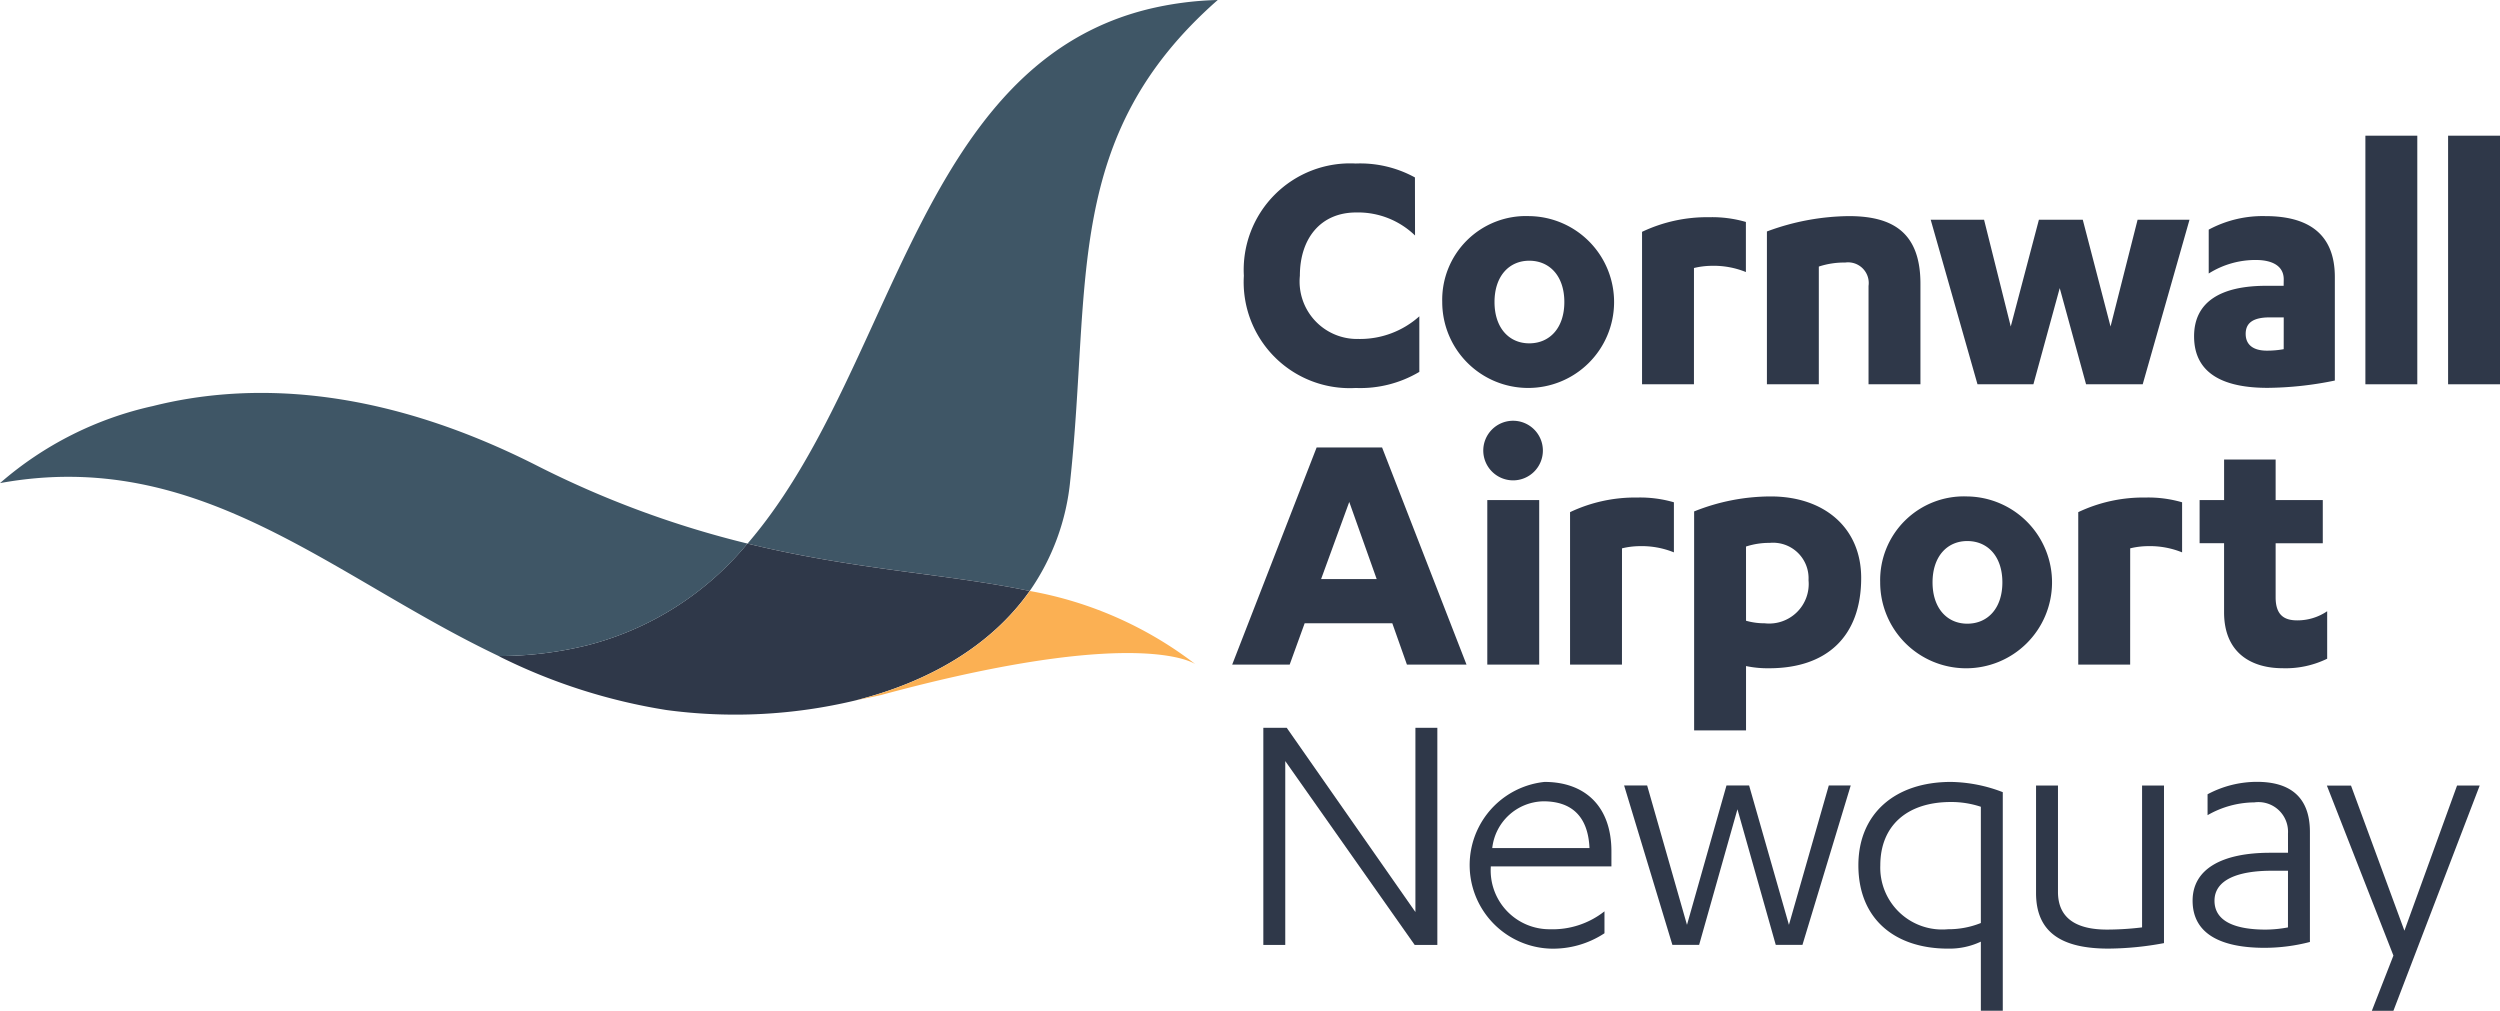 <svg xmlns="http://www.w3.org/2000/svg" id="Group_1493" data-name="Group 1493" width="143.527" height="58.028" viewBox="0 0 143.527 58.028"><g id="Group_1070" data-name="Group 1070"><path id="Path_173" data-name="Path 173" d="M326.181,45.707a4.7,4.7,0,0,0-3.379-1.322c-2.057,0-3.232,1.511-3.232,3.631a3.3,3.3,0,0,0,3.358,3.631,5.1,5.1,0,0,0,3.5-1.3v3.19a6.633,6.633,0,0,1-3.652.924,6.086,6.086,0,0,1-6.422-6.443,6.109,6.109,0,0,1,6.422-6.443,6.523,6.523,0,0,1,3.4.8Z" transform="translate(-244.943 -32.187)" fill="#2f3849"></path><path id="Path_174" data-name="Path 174" d="M371.781,54.96a4.933,4.933,0,1,1-4.995,4.932,4.807,4.807,0,0,1,4.995-4.932m0,2.561c-1.154,0-1.994.882-1.994,2.372s.84,2.371,1.994,2.371c1.175,0,2.015-.882,2.015-2.371s-.84-2.372-2.015-2.372" transform="translate(-283.986 -42.553)" fill="#2f3849"></path><path id="Path_175" data-name="Path 175" d="M420.58,64.83H417.6V56.079a8.712,8.712,0,0,1,3.862-.84,6.942,6.942,0,0,1,2.1.273v2.875a4.906,4.906,0,0,0-1.973-.357,4.407,4.407,0,0,0-1.008.126Z" transform="translate(-323.329 -42.769)" fill="#2f3849"></path><path id="Path_176" data-name="Path 176" d="M449.357,55.842a13.831,13.831,0,0,1,4.7-.882c2.477,0,4.114.9,4.114,3.883v5.772h-2.98V58.969a1.187,1.187,0,0,0-1.343-1.343,4.642,4.642,0,0,0-1.511.231v6.758h-2.98Z" transform="translate(-347.917 -42.553)" fill="#2f3849"></path><path id="Path_177" data-name="Path 177" d="M501.332,62.018l1.553-6.129h2.98l-2.686,9.444h-3.253l-1.511-5.52-1.511,5.52h-3.211l-2.686-9.444h3.064l1.532,6.129,1.616-6.129h2.519Z" transform="translate(-380.164 -43.273)" fill="#2f3849"></path><path id="Path_178" data-name="Path 178" d="M563.159,58.592c0-.819-.735-1.112-1.6-1.112a5.034,5.034,0,0,0-2.707.777V55.738a6.542,6.542,0,0,1,3.253-.777c2.266,0,3.988.861,3.988,3.5v5.94a19.733,19.733,0,0,1-3.862.42c-2.33,0-4.219-.693-4.219-2.959,0-1.994,1.553-2.9,4.135-2.9h1.007Zm0,2.183h-.8c-.924,0-1.385.294-1.385.945s.462.965,1.217.965a5.3,5.3,0,0,0,.966-.084Z" transform="translate(-432.048 -42.554)" fill="#2f3849"></path><rect id="Rectangle_229" data-name="Rectangle 229" width="2.98" height="14.272" transform="translate(135.799 7.79)" fill="#2f3849"></rect><rect id="Rectangle_230" data-name="Rectangle 230" width="2.98" height="14.272" transform="translate(140.547 7.79)" fill="#2f3849"></rect><path id="Path_179" data-name="Path 179" d="M317.54,123.892l-.86,2.372h-3.3l4.848-12.467h3.757l4.848,12.467h-3.421l-.839-2.372Zm2.561-6.968-1.616,4.428h3.19Z" transform="translate(-242.639 -88.108)" fill="#2f3849"></path><path id="Path_180" data-name="Path 180" d="M377.224,108.73a1.711,1.711,0,1,1,1.721,1.7,1.715,1.715,0,0,1-1.721-1.7m3.211,12.278h-2.98v-9.445h2.98Z" transform="translate(-292.068 -82.852)" fill="#2f3849"></path><path id="Path_181" data-name="Path 181" d="M402.274,136.125h-2.98v-8.752a8.712,8.712,0,0,1,3.862-.839,6.941,6.941,0,0,1,2.1.273v2.875a4.909,4.909,0,0,0-1.973-.357,4.419,4.419,0,0,0-1.007.126Z" transform="translate(-309.156 -97.97)" fill="#2f3849"></path><path id="Path_182" data-name="Path 182" d="M430.847,127.115a11.818,11.818,0,0,1,4.407-.861c3.043,0,5.184,1.784,5.184,4.68,0,3.337-1.952,5.184-5.289,5.184a6.025,6.025,0,0,1-1.322-.126v3.694h-2.98Zm2.98,6.275a3.884,3.884,0,0,0,1.07.147,2.271,2.271,0,0,0,2.518-2.476,2.038,2.038,0,0,0-2.225-2.141,4.313,4.313,0,0,0-1.364.21Z" transform="translate(-333.586 -97.753)" fill="#2f3849"></path><path id="Path_183" data-name="Path 183" d="M483.18,126.254a4.933,4.933,0,1,1-5,4.932,4.807,4.807,0,0,1,5-4.932m0,2.561c-1.154,0-1.994.882-1.994,2.372s.84,2.372,1.994,2.372c1.175,0,2.015-.882,2.015-2.372s-.84-2.372-2.015-2.372" transform="translate(-370.237 -97.753)" fill="#2f3849"></path><path id="Path_184" data-name="Path 184" d="M531.516,136.125h-2.98v-8.752a8.712,8.712,0,0,1,3.862-.839,6.942,6.942,0,0,1,2.1.273v2.875a4.91,4.91,0,0,0-1.973-.357,4.42,4.42,0,0,0-1.007.126Z" transform="translate(-409.222 -97.97)" fill="#2f3849"></path><path id="Path_185" data-name="Path 185" d="M559.4,119.194h1.406v-2.33h2.959v2.33h2.707v2.477h-2.707v3.106c0,1.049.525,1.322,1.238,1.322a3.03,3.03,0,0,0,1.721-.525V128.3a5.428,5.428,0,0,1-2.561.546c-1.721,0-3.358-.819-3.358-3.211V121.67H559.4Z" transform="translate(-433.119 -90.483)" fill="#2f3849"></path><path id="Path_186" data-name="Path 186" d="M330.018,195.668V185.09h1.259v12.467h-1.3L322.546,187v10.557h-1.259V185.09h1.343Z" transform="translate(-248.758 -143.307)" fill="#2f3849"></path><path id="Path_187" data-name="Path 187" d="M374.812,203.7v.042a3.376,3.376,0,0,0,3.4,3.568,4.8,4.8,0,0,0,3.127-1.029v1.259a5.364,5.364,0,0,1-3.127.882,4.8,4.8,0,0,1-.315-9.57c2.308,0,3.841,1.385,3.841,3.988v.86Zm5.667-1.049c-.084-1.91-1.112-2.686-2.645-2.686a3.015,3.015,0,0,0-2.938,2.686Z" transform="translate(-289.225 -153.961)" fill="#2f3849"></path><path id="Path_188" data-name="Path 188" d="M422.491,207.776l2.288-8h1.259l-2.771,9.151h-1.532l-2.2-7.786-2.2,7.786H415.8l-2.771-9.151h1.322l2.287,8,2.267-8h1.3Z" transform="translate(-319.787 -154.68)" fill="#2f3849"></path><path id="Path_189" data-name="Path 189" d="M480.907,211.989h-1.259v-3.967a4.227,4.227,0,0,1-1.889.4c-3,0-5.142-1.658-5.142-4.785,0-2.959,2.1-4.785,5.31-4.785a8.563,8.563,0,0,1,2.98.588Zm-1.259-11.711a5.387,5.387,0,0,0-1.721-.273c-2.54,0-4.051,1.385-4.051,3.631a3.551,3.551,0,0,0,3.883,3.673,4.965,4.965,0,0,0,1.889-.357Z" transform="translate(-365.926 -153.961)" fill="#2f3849"></path><path id="Path_190" data-name="Path 190" d="M525.145,208.826a17.8,17.8,0,0,1-3.19.315c-2.644,0-4.155-.9-4.155-3.19V199.78h1.259v6.108c0,1.721,1.364,2.161,2.813,2.161a16.741,16.741,0,0,0,2.015-.126V199.78h1.259Z" transform="translate(-400.909 -154.681)" fill="#2f3849"></path><path id="Path_191" data-name="Path 191" d="M563.085,201.81a1.7,1.7,0,0,0-1.931-1.784,5.47,5.47,0,0,0-2.686.735v-1.2a6.022,6.022,0,0,1,2.833-.714c1.847,0,3.043.819,3.043,2.876v6.317a10.42,10.42,0,0,1-2.6.336c-2.477,0-4.135-.777-4.135-2.708,0-1.8,1.658-2.749,4.449-2.749h1.029Zm0,2.141h-.945c-1.889,0-3.274.5-3.274,1.721s1.259,1.658,2.938,1.658a7.13,7.13,0,0,0,1.28-.126Z" transform="translate(-431.73 -153.961)" fill="#2f3849"></path><path id="Path_192" data-name="Path 192" d="M596.221,208.112l3.022-8.332h1.3l-4.953,12.929h-1.238l1.238-3.169-3.82-9.759h1.385Z" transform="translate(-458.182 -154.68)" fill="#2f3849"></path><path id="Path_193" data-name="Path 193" d="M213.033.544A18.939,18.939,0,0,1,217.1,0c-8.9,7.821-7.253,16.2-8.467,27.58a13.316,13.316,0,0,1-2.328,6.349c-4.7-.989-9.963-1.2-16.2-2.721,3.005-3.487,5.094-7.988,7.152-12.482,3.679-8.034,7.259-16.042,15.777-18.182" transform="translate(-147.189)" fill="#3f5666"></path><path id="Path_194" data-name="Path 194" d="M141.124,138.245c6.241,1.525,11.5,1.732,16.2,2.721-2.255,3.2-5.882,5.249-10,6.282a29.6,29.6,0,0,1-10.857.552,33.061,33.061,0,0,1-9.486-3.023c-.042-.021-.1-.052-.144-.076a21.319,21.319,0,0,0,5.054-.61,17.553,17.553,0,0,0,9.227-5.847" transform="translate(-98.209 -107.037)" fill="#2f3849"></path><path id="Path_195" data-name="Path 195" d="M217.6,156.579c4.115-1.033,7.742-3.078,10-6.282a21.9,21.9,0,0,1,9.5,4.2c-.157-.1-3.141-1.989-16.079,1.26q-.938.236-1.943.508c-.227.062-1.212.251-1.437.307" transform="translate(-168.475 -116.368)" fill="#fbb053"></path><path id="Path_196" data-name="Path 196" d="M42.915,108.578a17.553,17.553,0,0,1-9.228,5.847,21.316,21.316,0,0,1-5.053.61h0C18.98,110.445,11.45,103.02,0,105.106a19.881,19.881,0,0,1,8.782-4.425c5.218-1.31,12.647-1.329,21.982,3.39a56.005,56.005,0,0,0,12.151,4.506" transform="translate(0 -77.37)" fill="#3f5666"></path></g></svg>